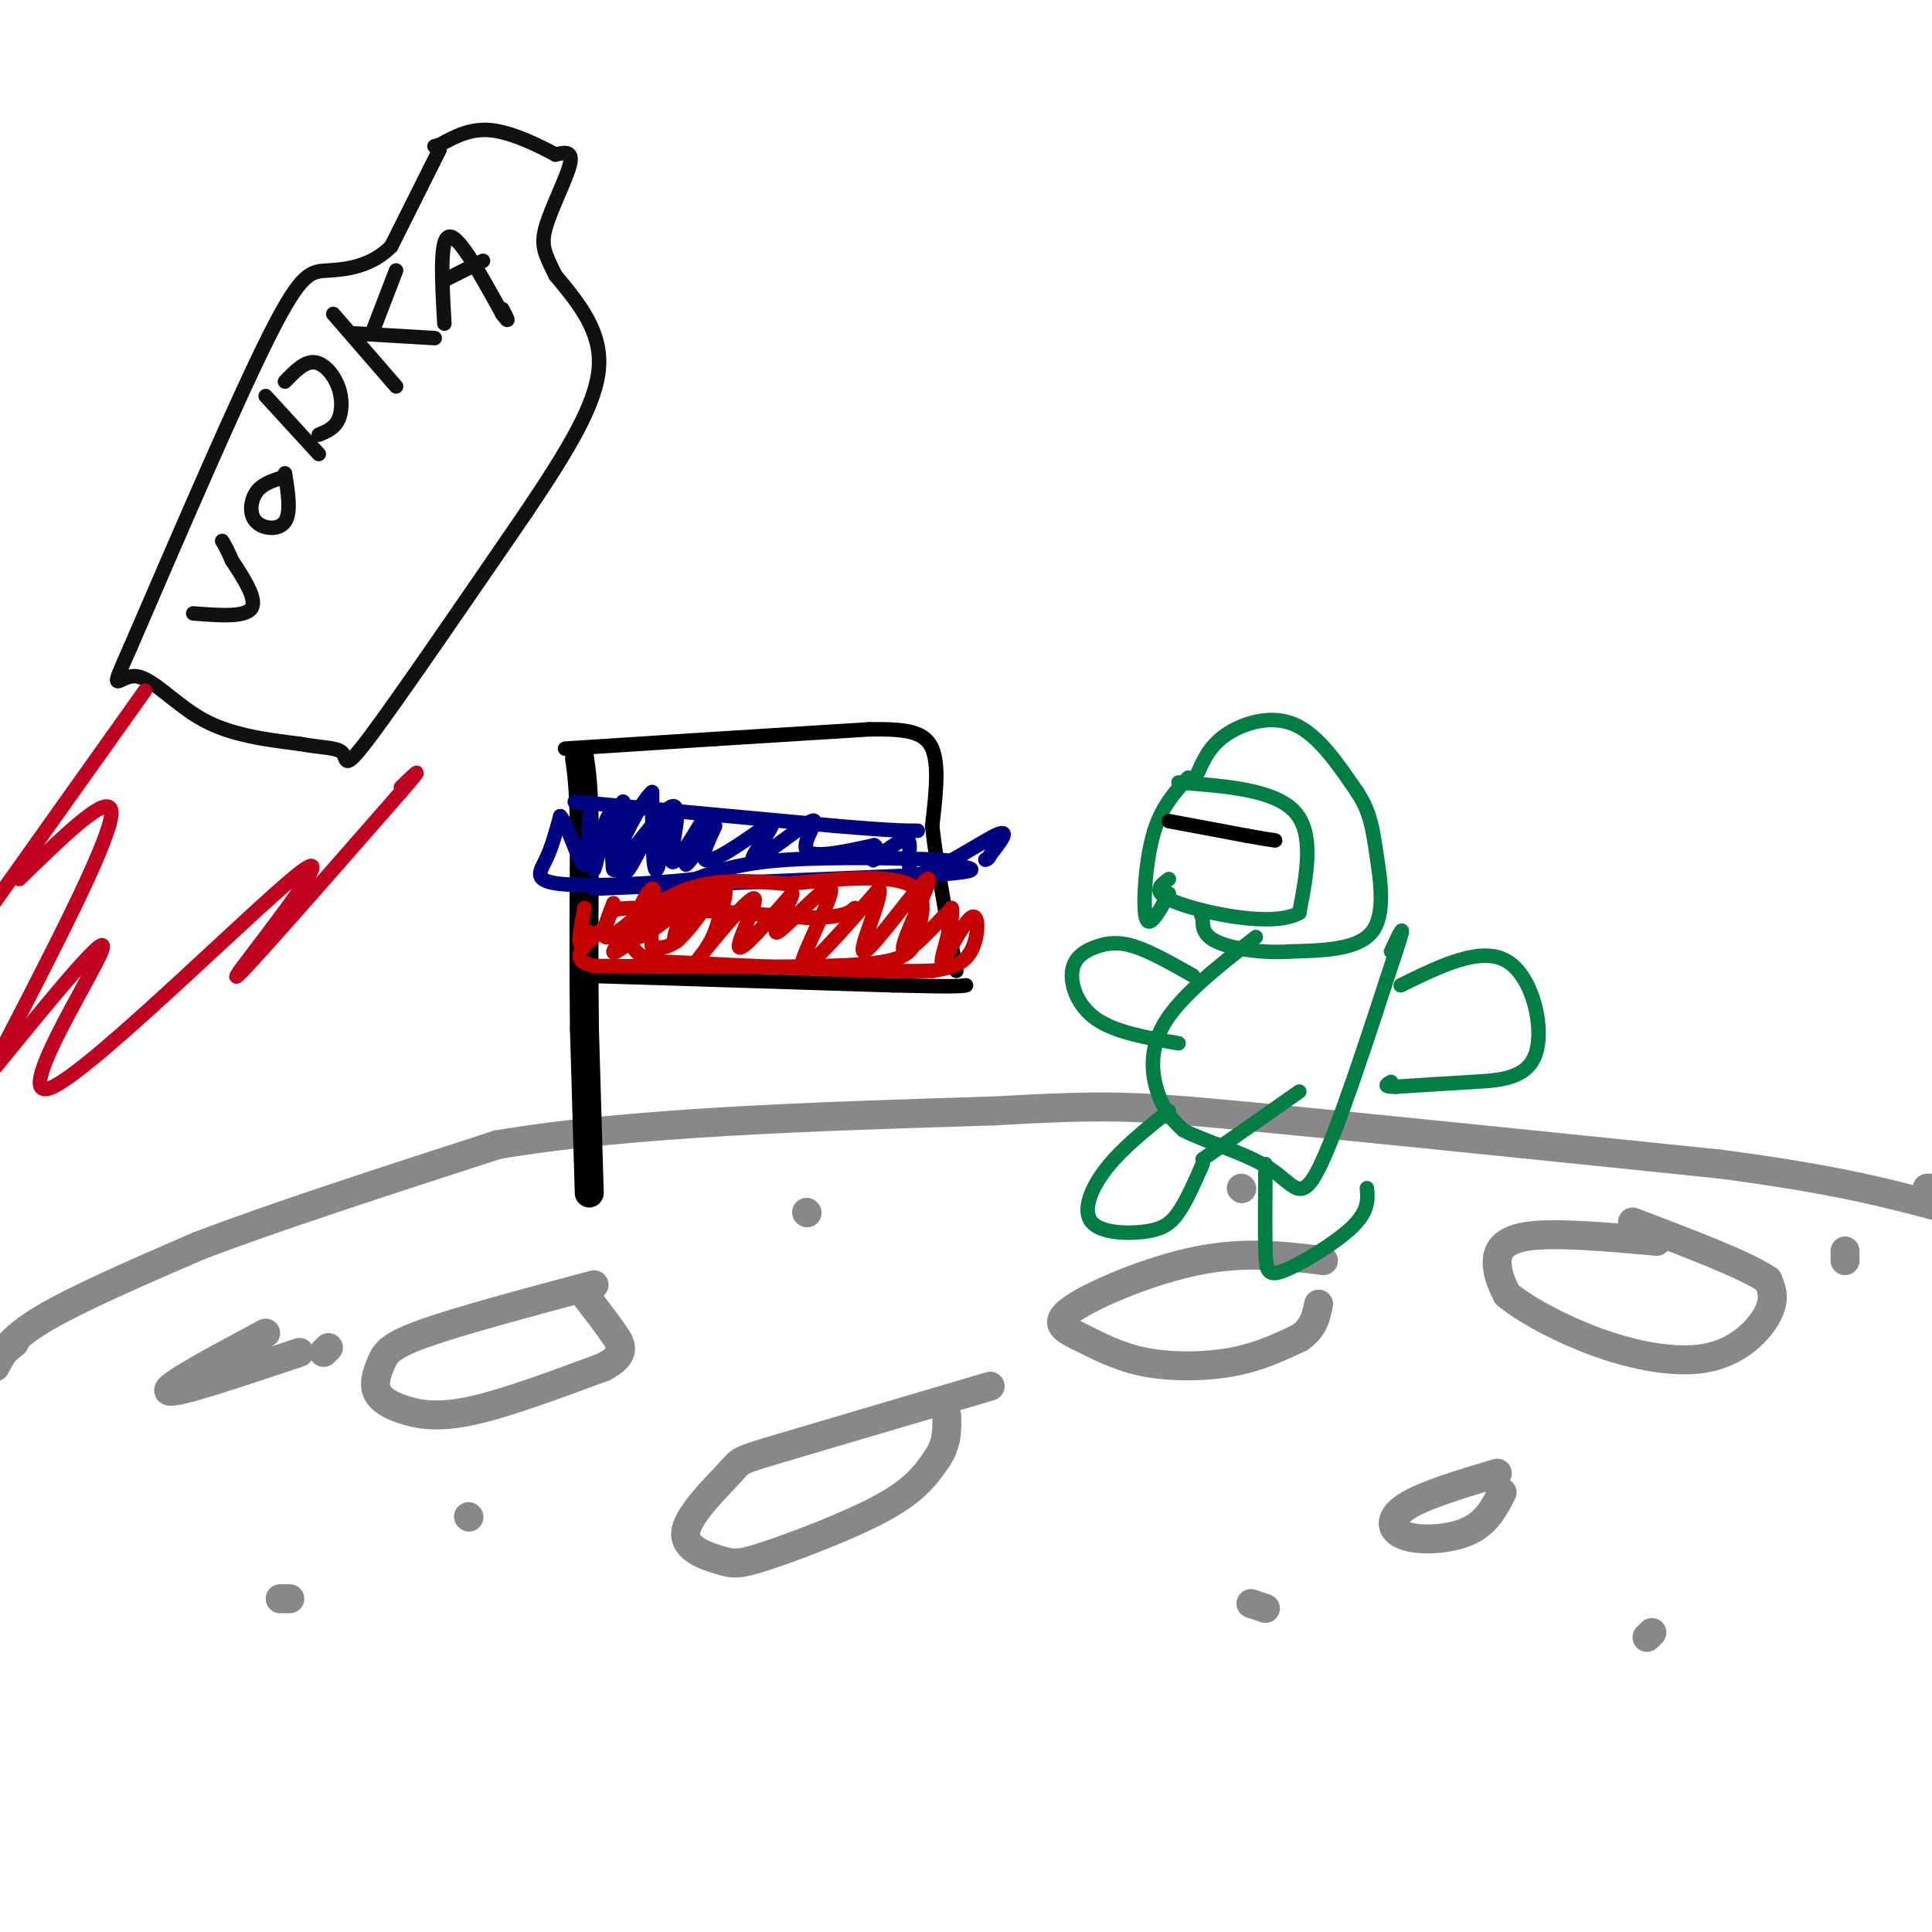 <svg viewBox='0 0 400 400' version='1.1' xmlns='http://www.w3.org/2000/svg' xmlns:xlink='http://www.w3.org/1999/xlink'><g fill='none' stroke='rgb(136,136,136)' stroke-width='6' stroke-linecap='round' stroke-linejoin='round'><path d='M-1,283c1.500,-2.917 3.000,-5.833 10,-10c7.000,-4.167 19.500,-9.583 32,-15'/><path d='M41,258c15.667,-6.000 38.833,-13.500 62,-21'/><path d='M103,237c27.500,-4.667 65.250,-5.833 103,-7'/><path d='M206,230c22.956,-1.311 28.844,-1.089 51,1c22.156,2.089 60.578,6.044 99,10'/><path d='M356,241c24.167,3.167 35.083,6.083 46,9'/><path d='M343,257c-10.689,-0.956 -21.378,-1.911 -27,-1c-5.622,0.911 -6.178,3.689 -6,6c0.178,2.311 1.089,4.156 2,6'/><path d='M312,268c3.410,2.890 10.935,7.115 19,10c8.065,2.885 16.671,4.431 23,3c6.329,-1.431 10.380,-5.837 12,-9c1.620,-3.163 0.810,-5.081 0,-7'/><path d='M366,265c-4.667,-3.167 -16.333,-7.583 -28,-12'/><path d='M123,266c-13.834,3.700 -27.668,7.401 -35,10c-7.332,2.599 -8.161,4.097 -9,6c-0.839,1.903 -1.689,4.211 -1,6c0.689,1.789 2.916,3.059 6,4c3.084,0.941 7.024,1.555 14,0c6.976,-1.555 16.988,-5.277 27,-9'/><path d='M125,283c4.911,-2.600 3.689,-4.600 2,-7c-1.689,-2.400 -3.844,-5.200 -6,-8'/><path d='M274,261c-8.057,-0.989 -16.114,-1.978 -26,0c-9.886,1.978 -21.602,6.922 -26,10c-4.398,3.078 -1.478,4.289 2,6c3.478,1.711 7.513,3.922 13,5c5.487,1.078 12.425,1.022 18,0c5.575,-1.022 9.788,-3.011 14,-5'/><path d='M269,277c3.000,-2.000 3.500,-4.500 4,-7'/><path d='M205,287c-17.785,5.246 -35.570,10.492 -44,13c-8.430,2.508 -7.506,2.278 -10,5c-2.494,2.722 -8.406,8.395 -9,12c-0.594,3.605 4.129,5.142 7,6c2.871,0.858 3.888,1.039 10,-1c6.112,-2.039 17.318,-6.297 24,-10c6.682,-3.703 8.841,-6.852 11,-10'/><path d='M194,302c2.167,-3.167 2.083,-6.083 2,-9'/><path d='M310,305c-7.685,2.298 -15.369,4.595 -19,7c-3.631,2.405 -3.208,4.917 0,6c3.208,1.083 9.202,0.738 13,-1c3.798,-1.738 5.399,-4.869 7,-8'/><path d='M167,251c0.000,0.000 0.100,0.100 0.1,0.1'/><path d='M257,246c0.000,0.000 0.100,0.100 0.1,0.1'/><path d='M97,314c0.000,0.000 0.100,0.100 0.1,0.1'/><path d='M60,331c0.000,0.000 -2.000,0.000 -2,0'/><path d='M68,279c0.000,0.000 -1.000,1.000 -1,1'/><path d='M55,276c-10.583,5.667 -21.167,11.333 -20,12c1.167,0.667 14.083,-3.667 27,-8'/><path d='M259,332c0.000,0.000 3.000,1.000 3,1'/><path d='M341,339c0.000,0.000 1.000,-1.000 1,-1'/><path d='M382,259c0.000,0.000 0.000,2.000 0,2'/><path d='M399,246c0.000,0.000 1.000,0.000 1,0'/><path d='M3,278c0.000,0.000 -6.000,5.000 -6,5'/></g>
<g fill='none' stroke='rgb(0,0,0)' stroke-width='6' stroke-linecap='round' stroke-linejoin='round'><path d='M122,247c0.000,0.000 -1.000,-34.000 -1,-34'/><path d='M121,213c-0.167,-12.500 -0.083,-26.750 0,-41'/><path d='M121,172c-0.167,-9.333 -0.583,-12.167 -1,-15'/></g>
<g fill='none' stroke='rgb(0,0,0)' stroke-width='3' stroke-linecap='round' stroke-linejoin='round'><path d='M117,155c0.000,0.000 31.000,-2.000 31,-2'/><path d='M148,153c10.500,-0.667 21.250,-1.333 32,-2'/><path d='M180,151c7.867,-0.133 11.533,0.533 13,4c1.467,3.467 0.733,9.733 0,16'/><path d='M193,171c0.833,7.667 2.917,18.833 5,30'/><path d='M121,202c0.000,0.000 64.000,2.000 64,2'/><path d='M185,204c13.167,0.333 14.083,0.167 15,0'/></g>
<g fill='none' stroke='rgb(0,4,129)' stroke-width='3' stroke-linecap='round' stroke-linejoin='round'><path d='M119,166c0.000,0.000 54.000,5.000 54,5'/><path d='M173,171c11.833,1.000 14.417,1.000 17,1'/><path d='M123,184c0.000,0.000 72.000,-3.000 72,-3'/><path d='M195,181c11.340,-0.869 3.689,-1.542 2,-2c-1.689,-0.458 2.584,-0.700 -3,-1c-5.584,-0.300 -21.024,-0.657 -31,0c-9.976,0.657 -14.488,2.329 -19,4'/><path d='M144,182c-9.060,1.036 -22.208,1.625 -28,1c-5.792,-0.625 -4.226,-2.464 -3,-5c1.226,-2.536 2.113,-5.768 3,-9'/><path d='M116,169c1.548,1.595 3.917,10.083 5,10c1.083,-0.083 0.881,-8.738 1,-10c0.119,-1.262 0.560,4.869 1,11'/><path d='M123,180c0.798,-1.607 2.292,-11.125 3,-11c0.708,0.125 0.631,9.893 1,11c0.369,1.107 1.185,-6.446 2,-14'/><path d='M129,166c-0.188,2.262 -1.659,14.915 0,15c1.659,0.085 6.447,-12.400 8,-13c1.553,-0.600 -0.128,10.686 -1,12c-0.872,1.314 -0.936,-7.343 -1,-16'/><path d='M135,164c-2.716,2.140 -9.006,15.491 -8,16c1.006,0.509 9.309,-11.825 12,-13c2.691,-1.175 -0.231,8.807 0,11c0.231,2.193 3.616,-3.404 7,-9'/><path d='M146,169c-0.263,1.494 -4.421,9.730 -4,10c0.421,0.270 5.421,-7.427 6,-8c0.579,-0.573 -3.263,5.979 -2,7c1.263,1.021 7.632,-3.490 14,-8'/><path d='M160,170c0.472,1.158 -5.348,8.053 -4,8c1.348,-0.053 9.863,-7.053 12,-8c2.137,-0.947 -2.104,4.158 -1,6c1.104,1.842 7.552,0.421 14,-1'/><path d='M181,175c1.704,0.919 -1.035,3.716 0,3c1.035,-0.716 5.844,-4.944 7,-4c1.156,0.944 -1.343,7.062 2,7c3.343,-0.062 12.526,-6.303 16,-8c3.474,-1.697 1.237,1.152 -1,4'/><path d='M205,177c-0.333,0.833 -0.667,0.917 -1,1'/></g>
<g fill='none' stroke='rgb(195,1,1)' stroke-width='3' stroke-linecap='round' stroke-linejoin='round'><path d='M121,188c-0.583,3.083 -1.167,6.167 -1,7c0.167,0.833 1.083,-0.583 2,-2'/><path d='M127,187c-1.452,3.804 -2.905,7.607 -1,7c1.905,-0.607 7.167,-5.625 7,-5c-0.167,0.625 -5.762,6.893 -6,8c-0.238,1.107 4.881,-2.946 10,-7'/><path d='M137,190c2.971,-2.770 5.398,-6.195 5,-4c-0.398,2.195 -3.622,10.011 -2,9c1.622,-1.011 8.091,-10.849 9,-12c0.909,-1.151 -3.740,6.385 -7,10c-3.260,3.615 -5.130,3.307 -7,3'/><path d='M135,196c-0.646,-3.067 1.239,-12.234 0,-12c-1.239,0.234 -5.603,9.871 -3,10c2.603,0.129 12.172,-9.249 16,-11c3.828,-1.751 1.914,4.124 0,10'/><path d='M148,193c-1.429,3.601 -5.002,7.604 -3,5c2.002,-2.604 9.577,-11.817 11,-12c1.423,-0.183 -3.308,8.662 -3,10c0.308,1.338 5.654,-4.831 11,-11'/><path d='M164,185c0.209,0.962 -4.769,8.866 -3,8c1.769,-0.866 10.284,-10.502 11,-9c0.716,1.502 -6.367,14.144 -6,16c0.367,1.856 8.183,-7.072 16,-16'/><path d='M182,184c0.896,1.627 -4.863,13.694 -3,13c1.863,-0.694 11.348,-14.148 13,-15c1.652,-0.852 -4.528,10.900 -5,14c-0.472,3.100 4.764,-2.450 10,-8'/><path d='M197,188c0.756,1.898 -2.354,10.643 -2,11c0.354,0.357 4.172,-7.673 6,-9c1.828,-1.327 1.665,4.049 0,7c-1.665,2.951 -4.833,3.475 -8,4'/><path d='M193,201c-11.000,0.333 -34.500,-0.833 -58,-2'/><path d='M135,199c-8.933,-3.333 -2.267,-10.667 5,-14c7.267,-3.333 15.133,-2.667 23,-2'/><path d='M163,183c9.089,-0.889 20.311,-2.111 25,0c4.689,2.111 2.844,7.556 1,13'/><path d='M189,196c-1.711,2.911 -6.489,3.689 -18,4c-11.511,0.311 -29.756,0.156 -48,0'/><path d='M123,200c-6.905,-1.548 -0.167,-5.417 2,-8c2.167,-2.583 -0.238,-3.881 6,-4c6.238,-0.119 21.119,0.940 36,2'/><path d='M167,190c7.667,0.000 8.833,-1.000 10,-2'/></g>
<g fill='none' stroke='rgb(2,125,68)' stroke-width='3' stroke-linecap='round' stroke-linejoin='round'><path d='M246,161c-2.690,2.929 -5.381,5.857 -7,11c-1.619,5.143 -2.167,12.500 -2,16c0.167,3.500 1.048,3.143 2,2c0.952,-1.143 1.976,-3.071 3,-5'/><path d='M244,162c9.917,0.750 19.833,1.500 24,6c4.167,4.500 2.583,12.750 1,21'/><path d='M269,189c-5.311,3.044 -19.089,0.156 -25,-2c-5.911,-2.156 -3.956,-3.578 -2,-5'/><path d='M248,160c1.267,-2.844 2.533,-5.689 6,-8c3.467,-2.311 9.133,-4.089 14,-2c4.867,2.089 8.933,8.044 13,14'/><path d='M281,164c2.774,4.202 3.208,7.708 4,13c0.792,5.292 1.940,12.369 -1,16c-2.940,3.631 -9.970,3.815 -17,4'/><path d='M267,197c-5.844,0.400 -11.956,-0.600 -15,-2c-3.044,-1.400 -3.022,-3.200 -3,-5'/><path d='M249,190c-0.500,-0.833 -0.250,-0.417 0,0'/><path d='M260,194c-7.800,6.089 -15.600,12.178 -19,18c-3.400,5.822 -2.400,11.378 -1,15c1.400,3.622 3.200,5.311 5,7'/><path d='M245,234c4.440,2.357 13.042,4.750 18,8c4.958,3.250 6.274,7.357 10,0c3.726,-7.357 9.863,-26.179 16,-45'/><path d='M289,197c2.500,-7.500 0.750,-3.750 -1,0'/><path d='M242,230c-4.869,3.903 -9.738,7.805 -13,12c-3.262,4.195 -4.915,8.681 -3,11c1.915,2.319 7.400,2.470 11,2c3.600,-0.470 5.314,-1.563 7,-4c1.686,-2.437 3.343,-6.219 5,-10'/><path d='M262,241c-0.054,6.935 -0.107,13.869 0,18c0.107,4.131 0.375,5.458 4,4c3.625,-1.458 10.607,-5.702 14,-9c3.393,-3.298 3.196,-5.649 3,-8'/><path d='M249,240c0.000,0.000 20.000,-14.000 20,-14'/><path d='M290,204c8.327,-4.089 16.655,-8.179 22,-5c5.345,3.179 7.708,13.625 6,19c-1.708,5.375 -7.488,5.679 -13,6c-5.512,0.321 -10.756,0.661 -16,1'/><path d='M289,225c-2.833,0.000 -1.917,-0.500 -1,-1'/><path d='M247,202c-4.330,-2.456 -8.660,-4.912 -12,-6c-3.340,-1.088 -5.689,-0.807 -8,0c-2.311,0.807 -4.584,2.140 -5,5c-0.416,2.860 1.024,7.246 5,10c3.976,2.754 10.488,3.877 17,5'/></g>
<g fill='none' stroke='rgb(0,0,0)' stroke-width='3' stroke-linecap='round' stroke-linejoin='round'><path d='M242,170c0.000,0.000 16.000,3.000 16,3'/><path d='M258,173c3.667,0.667 4.833,0.833 6,1'/></g>
<g fill='none' stroke='rgb(17,17,17)' stroke-width='3' stroke-linecap='round' stroke-linejoin='round'><path d='M91,31c0.000,0.000 -10.000,20.000 -10,20'/><path d='M81,51c-4.119,4.226 -9.417,4.792 -13,5c-3.583,0.208 -5.452,0.060 -12,13c-6.548,12.940 -17.774,38.970 -29,65'/><path d='M27,134c-4.857,10.940 -2.500,5.792 1,6c3.500,0.208 8.143,5.774 14,9c5.857,3.226 12.929,4.113 20,5'/><path d='M62,154c5.155,0.917 8.042,0.708 9,2c0.958,1.292 -0.012,4.083 6,-4c6.012,-8.083 19.006,-27.042 32,-46'/><path d='M109,106c8.711,-12.978 14.489,-22.422 15,-30c0.511,-7.578 -4.244,-13.289 -9,-19'/><path d='M115,57c-2.179,-4.452 -3.125,-6.083 -2,-10c1.125,-3.917 4.321,-10.119 5,-13c0.679,-2.881 -1.161,-2.440 -3,-2'/><path d='M115,32c-2.867,-1.556 -8.533,-4.444 -13,-5c-4.467,-0.556 -7.733,1.222 -11,3'/><path d='M91,30c-1.833,0.500 -0.917,0.250 0,0'/><path d='M40,127c5.333,0.417 10.667,0.833 12,-1c1.333,-1.833 -1.333,-5.917 -4,-10'/><path d='M48,116c-1.000,-2.333 -1.500,-3.167 -2,-4'/><path d='M58,99c-1.935,0.649 -3.869,1.298 -5,3c-1.131,1.702 -1.458,4.458 0,6c1.458,1.542 4.702,1.869 6,0c1.298,-1.869 0.649,-5.935 0,-10'/><path d='M55,82c0.000,0.000 11.000,12.000 11,12'/><path d='M59,79c1.994,-2.065 3.988,-4.131 6,-4c2.012,0.131 4.042,2.458 5,5c0.958,2.542 0.845,5.298 0,7c-0.845,1.702 -2.423,2.351 -4,3'/><path d='M69,65c0.000,0.000 13.000,15.000 13,15'/><path d='M77,69c0.000,0.000 5.000,-13.000 5,-13'/><path d='M73,69c0.000,0.000 17.000,1.000 17,1'/><path d='M92,67c-0.500,-8.833 -1.000,-17.667 1,-18c2.000,-0.333 6.500,7.833 11,16'/><path d='M104,65c1.833,2.500 0.917,0.750 0,-1'/><path d='M92,58c0.000,0.000 8.000,-4.000 8,-4'/></g>
<g fill='none' stroke='rgb(193,1,32)' stroke-width='3' stroke-linecap='round' stroke-linejoin='round'><path d='M30,143c0.000,0.000 -32.000,45.000 -32,45'/><path d='M4,182c9.917,-9.667 19.833,-19.333 19,-13c-0.833,6.333 -12.417,28.667 -24,51'/><path d='M-1,221c12.172,-14.914 24.344,-29.828 22,-24c-2.344,5.828 -19.206,32.397 -10,28c9.206,-4.397 44.478,-39.761 52,-45c7.522,-5.239 -12.708,19.646 -14,22c-1.292,2.354 16.354,-17.823 34,-38'/><path d='M83,164c5.667,-6.500 2.833,-3.750 0,-1'/></g>
</svg>